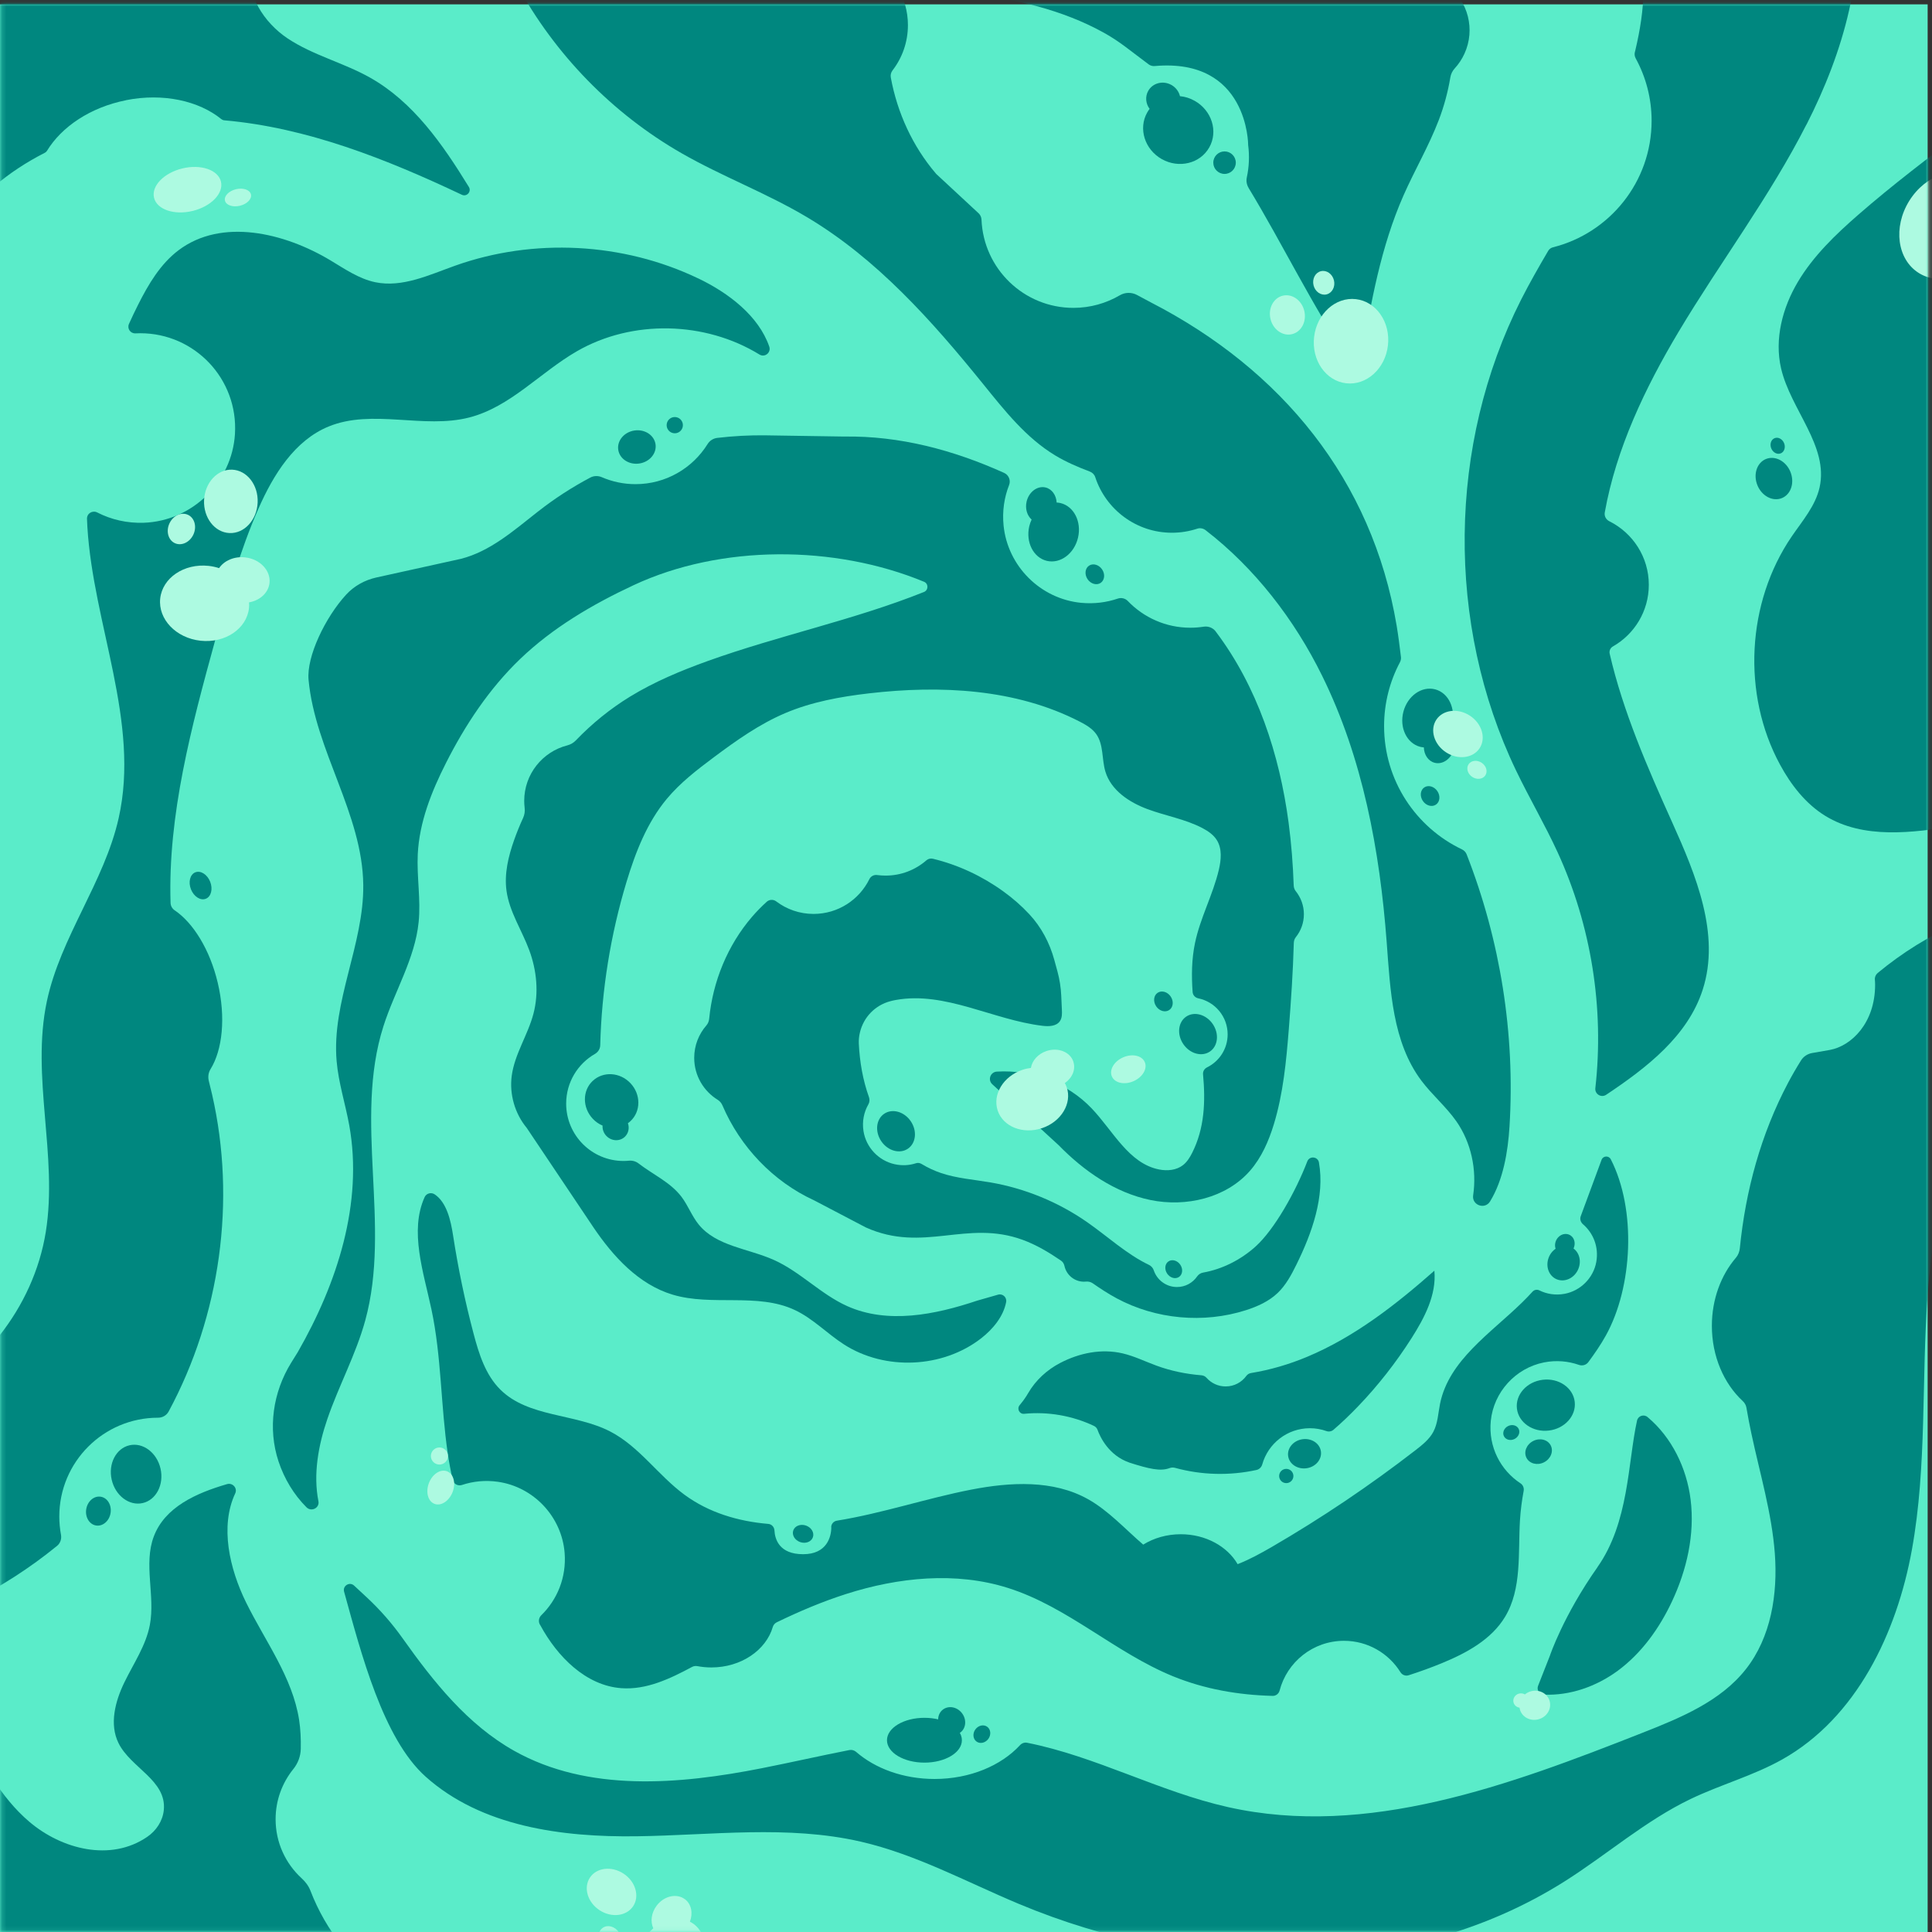 <svg xmlns="http://www.w3.org/2000/svg" fill="none" viewBox="0 0 444 444" height="444" width="444"><rect x="0" y="0" width="444" height="444" fill="#333333" stroke="none"/><rect fill="#5AECC9" transform="translate(0 1)" height="443" width="443"></rect><mask height="444" width="444" y="0" x="0" maskUnits="userSpaceOnUse" style="mask-type:alpha" id="mask0_873_4905"><path fill="#00C288" d="M443.199 0.908H0.199V443.908H443.199V0.908Z"></path></mask><g mask="url(#mask0_873_4905)"><path fill="#00877F" d="M191.024 350.973C191.024 350.216 191.583 349.596 192.325 349.473C202.746 347.79 212.831 344.355 223.206 342.335C232.204 340.59 242.044 340.047 250.04 344.531C254.753 347.17 258.601 351.432 262.726 354.975C265.136 353.475 268.127 352.588 271.356 352.588C277.103 352.588 282.068 355.396 284.425 359.466C287.126 358.41 289.735 356.98 292.222 355.541C303.76 348.838 314.847 341.37 325.398 333.199C326.921 332.013 328.482 330.765 329.392 329.067C330.44 327.1 330.502 324.774 330.945 322.586C332.965 312.624 342.537 306.426 349.806 299.318C350.625 298.514 351.428 297.688 352.201 296.839C352.599 296.403 353.234 296.28 353.769 296.548C355.468 297.39 357.465 297.726 359.569 297.336C363.234 296.647 366.18 293.701 366.846 290.029C367.473 286.563 366.149 283.372 363.793 281.352C363.249 280.885 363.028 280.151 363.28 279.485L368.062 266.539C368.414 265.59 369.723 265.521 370.182 266.424C376.111 277.993 375.209 295.806 369.057 306.9C367.871 309.043 366.478 311.055 365.025 313.029C364.527 313.703 363.655 313.947 362.867 313.672C360.403 312.807 357.656 312.54 354.81 313.106C348.299 314.407 343.279 319.908 342.606 326.519C342.002 332.518 344.863 337.889 349.431 340.888C350.005 341.263 350.28 341.952 350.158 342.625C349.737 344.867 349.454 347.124 349.309 349.397C348.85 356.949 349.783 365.083 345.888 371.563C342.751 376.782 337.051 379.873 331.427 382.191C328.895 383.232 326.324 384.165 323.722 384.999C323.011 385.229 322.246 384.931 321.848 384.303C319.147 379.965 314.342 377.08 308.863 377.08C301.748 377.08 295.78 381.946 294.066 388.527C293.874 389.246 293.216 389.759 292.474 389.736C284.616 389.544 276.812 388.19 269.551 385.221C256.275 379.796 245.38 369.291 231.707 364.952C219.656 361.119 206.442 362.481 194.399 366.337C188.951 368.082 183.687 370.316 178.537 372.811C178.094 373.025 177.742 373.407 177.604 373.882C176.051 379.23 170.32 383.201 163.487 383.201C162.378 383.201 161.299 383.094 160.266 382.903C159.853 382.826 159.424 382.88 159.049 383.079C153.969 385.81 148.536 388.389 142.805 387.968C134.634 387.371 128.099 380.738 124.19 373.537C123.662 372.818 123.761 371.824 124.396 371.204C128.061 367.63 130.204 362.504 129.76 356.888C129.109 348.571 122.644 341.684 114.38 340.529C111.488 340.123 108.711 340.422 106.178 341.263C105.26 341.569 104.265 341.057 104.051 340.116C103.584 338.111 103.209 336.091 102.911 334.071C101.281 323.068 101.473 311.805 99.154 300.925C97.326 292.332 94.058 282.928 97.586 275.116C97.976 274.244 99.078 273.945 99.873 274.466C102.628 276.279 103.584 280.403 104.12 283.9C105.291 291.513 106.867 299.065 108.841 306.518C110.065 311.155 111.572 315.967 114.985 319.349C121.45 325.761 132.139 324.797 140.227 328.975C146.891 332.418 151.26 339.067 157.305 343.513C162.89 347.622 169.623 349.626 176.571 350.216C177.351 350.284 177.933 350.935 177.979 351.715C178.086 353.72 179.065 357.179 184.574 357.179C190.083 357.179 191.04 353.116 191.047 350.973H191.024Z"></path><path fill="#00877F" d="M297.776 204.791C297.478 204.424 297.325 203.957 297.31 203.483C297.141 198.662 296.774 193.857 296.139 189.067C294.05 173.351 288.947 157.765 279.382 145.124V145.109C278.724 144.26 277.669 143.854 276.613 144.023C275.618 144.176 274.6 144.26 273.56 144.26C267.913 144.26 262.81 141.903 259.19 138.123C258.594 137.503 257.698 137.289 256.88 137.565C254.278 138.452 251.424 138.82 248.463 138.536C239.113 137.634 231.569 130.112 230.635 120.77C230.306 117.464 230.788 114.304 231.906 111.465C232.326 110.387 231.821 109.155 230.766 108.68C219.105 103.416 206.733 100.126 193.993 100.325L175.989 100.049C172.24 99.996 168.506 100.202 164.818 100.638C163.892 100.746 163.081 101.289 162.592 102.085C159.149 107.594 153.027 111.266 146.042 111.266C143.295 111.266 140.678 110.693 138.306 109.667C137.457 109.3 136.477 109.315 135.659 109.751C131.489 111.963 127.502 114.534 123.746 117.479C123.646 117.556 123.554 117.633 123.455 117.701C118.022 121.971 112.62 126.73 105.918 128.429L86.499 132.714C83.844 133.303 81.395 134.649 79.551 136.654C74.754 141.873 70.408 150.901 70.913 156.25C72.443 172.502 83.293 187.024 83.484 203.345C83.645 217.064 76.177 230.209 77.363 243.883C77.799 248.871 79.368 253.677 80.263 258.604C83.499 276.509 77.485 294.956 68.434 310.734L66.926 313.159C62.718 319.954 61.494 328.294 64.019 335.884C65.335 339.833 67.516 343.482 70.438 346.398C71.563 347.515 73.484 346.551 73.178 344.997C71.953 338.815 73.155 332.143 75.236 326.09C77.86 318.447 81.793 311.269 83.935 303.473C89.949 281.582 81.219 257.479 88.113 235.856C90.676 227.807 95.359 220.331 96.208 211.922C96.736 206.734 95.757 201.501 96.009 196.29C96.369 188.952 99.154 181.944 102.475 175.379C106.913 166.602 112.422 158.277 119.514 151.468C127.036 144.244 136.164 138.896 145.613 134.481C165.637 125.123 191.774 125.185 212.364 133.701C213.412 134.137 213.389 135.629 212.333 136.05C196.265 142.477 179.019 146.035 162.729 151.881C156.524 154.107 150.395 156.663 144.772 160.106C140.219 162.899 136.041 166.296 132.346 170.145C131.81 170.696 131.144 171.101 130.395 171.293C124.694 172.739 120.471 177.896 120.471 184.055C120.471 184.606 120.509 185.142 120.57 185.67C120.67 186.45 120.547 187.238 120.226 187.95C119.461 189.61 118.772 191.309 118.16 193.031C116.836 196.78 115.865 200.766 116.4 204.707C117.066 209.55 119.928 213.774 121.626 218.357C123.348 223.002 123.853 228.159 122.598 232.949C121.32 237.846 118.267 242.23 117.602 247.249C117.043 251.481 118.321 255.918 121.045 259.201L136.37 282.048C140.915 288.774 146.776 295.178 154.55 297.52C163.648 300.259 174.046 297.022 182.646 301.055C186.831 303.013 190.091 306.495 193.985 308.989C203.412 315.034 216.626 314.437 225.471 307.574C228.187 305.462 230.605 302.531 231.225 299.234C231.431 298.155 230.437 297.229 229.381 297.527L224.545 298.912C214.866 302.157 203.993 304.337 194.682 300.152C188.622 297.428 183.916 292.271 177.849 289.554C171.949 286.907 164.612 286.417 160.549 281.383C158.98 279.439 158.116 277.021 156.608 275.032C154.076 271.696 150.059 269.928 146.738 267.365C146.111 266.883 145.315 266.669 144.527 266.745C144.121 266.784 143.708 266.806 143.295 266.806C136.011 266.806 130.112 260.907 130.112 253.623C130.112 248.726 132.782 244.464 136.745 242.192C137.457 241.778 137.916 241.044 137.939 240.225C138.268 227.493 140.311 214.807 143.999 202.618C146.057 195.823 148.697 189.052 153.234 183.596C156.31 179.901 160.159 176.932 164.015 174.055C169.202 170.183 174.528 166.396 180.488 163.871C186.571 161.292 193.144 160.106 199.701 159.341C216.128 157.436 233.451 158.27 248.149 165.845C249.565 166.579 251.003 167.406 251.929 168.706C253.658 171.132 253.176 174.46 254.033 177.322C255.319 181.607 259.489 184.377 263.682 185.938C267.875 187.499 272.389 188.233 276.345 190.314C277.63 190.988 278.885 191.845 279.65 193.076C280.89 195.066 280.637 197.621 280.102 199.902C278.74 205.663 275.809 210.973 274.616 216.773C273.858 220.438 273.805 224.188 274.08 227.975C274.134 228.702 274.669 229.283 275.381 229.429C279.229 230.217 282.129 233.622 282.129 237.708C282.129 241.044 280.201 243.921 277.393 245.298C276.789 245.596 276.414 246.216 276.475 246.89C277.056 253.194 276.819 259.308 273.973 264.947C273.437 266.003 272.802 267.036 271.869 267.763C270.361 268.941 268.273 269.133 266.398 268.765C259.405 267.403 255.801 259.89 250.889 254.732C245.341 248.902 237.109 245.78 229.09 246.27C227.605 246.362 226.947 248.175 228.042 249.177L243.283 263.172C249.098 269.125 256.252 274.106 264.401 275.782C272.55 277.457 281.777 275.33 287.256 269.071C289.911 266.034 291.563 262.246 292.742 258.39C294.899 251.32 295.596 243.898 296.185 236.529C296.705 229.941 297.149 223.323 297.333 216.704C297.348 216.23 297.493 215.756 297.792 215.381C298.955 213.935 299.651 212.098 299.651 210.093C299.651 208.089 298.939 206.237 297.769 204.783L297.776 204.791Z"></path><path fill="#00877F" d="M303.117 267.166C302.872 265.774 300.937 265.583 300.432 266.906C297.807 273.762 292.903 282.554 288.534 286.479C285.167 289.509 280.928 291.667 276.498 292.455C275.94 292.554 275.45 292.868 275.121 293.335C274.103 294.811 272.412 295.775 270.484 295.775C268.005 295.775 265.901 294.169 265.151 291.942C264.968 291.391 264.577 290.947 264.057 290.695C258.938 288.254 254.539 284.137 249.81 280.847C243.192 276.241 235.556 273.104 227.613 271.734C223.826 271.084 219.947 270.816 216.297 269.592C214.713 269.064 213.198 268.345 211.775 267.488C211.4 267.266 210.949 267.182 210.536 267.319C209.021 267.817 207.345 267.939 205.593 267.549C201.897 266.738 199.013 263.662 198.439 259.92C198.094 257.679 198.553 255.559 199.563 253.799C199.854 253.294 199.892 252.69 199.701 252.146C198.293 248.214 197.566 244.028 197.368 239.835C197.329 238.963 197.421 238.098 197.628 237.249C198.469 233.737 201.132 231.005 204.621 230.087C205.042 229.972 205.47 229.881 205.891 229.804C217.2 227.769 228.164 234.372 239.565 235.742C241.011 235.918 242.756 235.879 243.582 234.67C244.102 233.913 244.079 232.934 244.033 232.015L243.888 228.825C243.804 226.927 243.505 225.045 243.008 223.216L242.289 220.584C241.225 216.689 239.305 213.063 236.558 210.109C234.737 208.15 232.702 206.383 230.552 204.837C225.708 201.34 220.192 198.754 214.4 197.354C213.872 197.224 213.313 197.354 212.9 197.714C210.39 199.902 207.115 201.226 203.519 201.226C202.861 201.226 202.211 201.18 201.568 201.096C200.834 200.996 200.122 201.371 199.793 202.037C197.467 206.773 192.601 210.033 186.962 210.033C183.74 210.033 180.779 208.961 178.392 207.156C177.726 206.651 176.801 206.689 176.188 207.255C175.01 208.326 173.893 209.459 172.852 210.668C167.229 217.194 163.816 225.527 162.982 234.097C162.929 234.678 162.714 235.229 162.332 235.665C160.595 237.655 159.539 240.256 159.539 243.11C159.539 247.188 161.704 250.762 164.941 252.751C165.438 253.057 165.806 253.516 166.035 254.052C170.098 263.555 177.703 271.558 187.115 275.866L198.99 282.087C212.227 288.032 222.12 280.205 235.028 284.933C238.188 286.089 241.057 287.81 243.834 289.708C244.248 289.991 244.515 290.427 244.622 290.917C245.066 292.99 246.91 294.551 249.114 294.551C249.259 294.551 249.397 294.551 249.535 294.528C250.086 294.475 250.644 294.589 251.103 294.903C252.901 296.158 254.73 297.352 256.65 298.385C265.641 303.205 276.605 304.207 286.323 301.101C288.985 300.252 291.61 299.066 293.63 297.137C295.512 295.339 296.767 292.998 297.914 290.664C301.526 283.372 304.495 274.956 303.11 267.159L303.117 267.166Z"></path><path fill="#00877F" d="M215.065 39.863C209.724 33.611 206.205 25.906 204.72 17.819C204.613 17.252 204.751 16.656 205.103 16.197C207.329 13.312 208.653 9.7 208.653 5.775C208.653 2.539 207.75 -0.491 206.189 -3.07C205.891 -3.56 205.837 -4.157 206.013 -4.7V-4.73H205.983C205.409 -4.746 204.85 -4.983 204.468 -5.419C201.331 -9.031 196.717 -11.318 191.56 -11.318C186.701 -11.318 182.317 -9.283 179.203 -6.031C178.782 -5.595 178.193 -5.373 177.589 -5.388L120.685 -6.697C119.071 -6.735 118 -5.006 118.772 -3.583C127.495 12.493 140.739 26.098 156.616 35.203C165.958 40.559 176.135 44.362 185.393 49.871C201.499 59.443 214.2 73.744 225.984 88.312C230.88 94.364 235.823 100.639 242.488 104.656C245.005 106.178 247.698 107.326 250.445 108.367C251.034 108.589 251.501 109.055 251.7 109.652C254.125 117.066 261.103 122.43 269.329 122.43C271.364 122.43 273.315 122.101 275.144 121.497C275.794 121.282 276.506 121.42 277.049 121.833C288.373 130.564 297.47 142.37 303.821 155.255C313.179 174.216 317.096 195.441 318.68 216.521C319.514 227.593 319.996 239.483 326.661 248.359C329.124 251.634 332.315 254.312 334.672 257.663C338.099 262.56 339.423 268.804 338.551 274.703C338.214 276.968 341.244 278.054 342.438 276.103C345.437 271.214 346.546 264.756 346.906 258.864C348.222 237.631 344.802 216.138 337.051 196.336C336.852 195.831 336.462 195.426 335.972 195.196C325.398 190.154 318.083 179.365 318.083 166.863C318.083 161.568 319.399 156.579 321.718 152.21C321.917 151.827 322.008 151.399 321.955 150.97C321.664 148.568 321.366 146.165 320.968 143.786C315.359 110.356 294.578 84.976 264.432 69.466C264.286 69.39 262.703 68.54 261.302 67.791C260.063 67.125 258.563 67.148 257.347 67.86C254.217 69.696 250.575 70.752 246.681 70.752C235.303 70.752 226.029 61.761 225.563 50.498C225.54 49.932 225.31 49.396 224.897 49.014L215.249 40.062C215.18 40 215.119 39.939 215.065 39.87V39.863Z"></path><path fill="#00877F" d="M160.434 63.973C143.18 55.709 122.613 54.638 104.594 61.058C98.626 63.185 92.452 66.146 86.254 64.861C82.49 64.08 79.238 61.808 75.94 59.834C65.32 53.467 50.95 50.047 41.057 57.492C36.849 60.66 34.087 65.358 31.723 70.064C30.996 71.502 30.307 72.956 29.641 74.433C29.159 75.496 29.97 76.674 31.141 76.613C31.508 76.59 31.883 76.583 32.251 76.583C44.737 76.583 54.769 87.088 53.996 99.744C53.315 110.816 44.148 119.737 33.062 120.135C29.19 120.273 25.54 119.408 22.35 117.771C21.255 117.212 19.955 117.993 19.993 119.225C20.016 119.837 20.039 120.441 20.077 121.053C21.439 143.602 32.227 165.945 27.277 187.989C23.972 202.733 13.918 215.312 10.773 230.095C7.085 247.433 13.336 265.598 10.528 283.097C7.72 300.566 -4.698 316.182 -21.087 322.847L-29.642 376.308C-14.018 372.742 0.688 365.397 13.107 355.266C13.857 354.654 14.193 353.675 14.017 352.718C13.765 351.356 13.627 349.948 13.627 348.51C13.627 335.977 23.788 325.808 36.329 325.808H36.344C37.346 325.808 38.28 325.265 38.754 324.385C50.637 302.341 54.325 275.935 48.739 251.512C48.502 250.494 48.257 249.476 47.997 248.459C47.76 247.533 47.867 246.538 48.372 245.719C51.119 241.305 51.922 233.821 50.048 225.887C48.242 218.228 44.393 212.068 40.139 209.199C39.565 208.816 39.213 208.173 39.198 207.485C38.555 187.315 43.995 166.97 49.405 147.313C52.251 136.976 55.113 126.585 59.444 116.776C62.856 109.048 67.707 101.228 75.511 98.022C85.588 93.883 97.341 98.657 107.884 95.933C117.311 93.493 124.167 85.558 132.606 80.707C145.33 73.384 162.056 73.813 174.528 81.472C175.768 82.237 177.26 81.02 176.785 79.643C174.337 72.581 167.42 67.309 160.449 63.973H160.434Z"></path><path fill="#00877F" d="M28.953 23.022C37.53 21.323 45.709 23.183 50.866 27.376C51.058 27.529 51.287 27.628 51.54 27.651C70.531 29.304 88.756 36.535 106.14 44.76C107.272 45.296 108.405 44.033 107.754 42.969C101.725 33.153 95 23.451 85.045 17.842C78.939 14.399 71.915 12.708 66.085 8.821C60.683 5.217 56.368 -1.363 57.776 -7.515C57.952 -8.273 57.362 -8.992 56.582 -9.015L-11.592 -11.333C-12.303 -11.356 -12.893 -10.79 -12.893 -10.071V52.434C-12.893 53.682 -11.278 54.164 -10.582 53.123C-5.394 45.38 1.928 39.373 10.314 35.104C10.521 34.997 10.681 34.844 10.804 34.652C14.14 29.159 20.758 24.659 28.96 23.037L28.953 23.022Z"></path><path fill="#00877F" d="M63.338 418.077C63.338 413.708 64.868 409.706 67.409 406.554C68.48 405.23 69.084 403.6 69.123 401.901C69.169 399.675 69.077 397.464 68.74 395.26C67.218 385.451 60.936 377.164 56.551 368.265C52.726 360.484 50.514 350.766 54.057 343.199C54.623 341.99 53.46 340.697 52.175 341.072C45.051 343.145 37.913 346.351 35.357 353.069C32.932 359.466 35.709 366.712 34.439 373.43C33.536 378.182 30.69 382.291 28.578 386.644C26.466 390.998 25.097 396.239 27.231 400.578C30.055 406.309 38.326 409.124 37.645 415.988C37.392 418.49 35.916 420.701 33.85 422.124C25.426 427.917 14.163 424.994 6.71 418.643C0.092 412.996 -4.116 405.084 -7.95 397.28L-12.441 409.912C-10.911 423.035 -16.588 437.175 -10.926 449.111C-9.61 451.881 -7.628 454.46 -4.897 455.845C-2.448 457.084 0.375 457.291 3.114 457.421C28.631 458.622 54.363 455.141 78.641 447.206C75.558 443.396 73.109 439.095 71.349 434.527C70.921 433.403 70.179 432.439 69.291 431.628C65.634 428.268 63.338 423.448 63.338 418.092V418.077Z"></path><path fill="#00877F" d="M451.684 29.808C443.314 36.144 434.928 42.487 427.016 49.389C421.798 53.941 416.725 58.823 413.183 64.768C409.64 70.721 407.75 77.921 409.319 84.67C411.53 94.173 420.298 102.506 418.164 112.024C417.215 116.255 414.231 119.676 411.782 123.256C401.376 138.468 400.29 159.548 409.081 175.738C411.606 180.398 414.973 184.736 419.487 187.506C428.256 192.878 439.411 191.424 449.565 189.786L451.677 29.801L451.684 29.808Z"></path><path fill="#00877F" d="M431.507 223.621C431.064 223.989 430.819 224.563 430.872 225.136C430.903 225.527 430.926 225.917 430.926 226.315C430.926 235.137 425.44 240.394 420.528 241.289C420.497 241.289 418.125 241.71 416.449 242C415.401 242.184 414.475 242.788 413.909 243.684C412.846 245.375 411.851 247.104 410.917 248.864C404.682 260.655 401.154 273.594 399.838 286.869C399.754 287.68 399.448 288.453 398.92 289.065C395.523 293.036 393.411 298.576 393.411 304.697C393.411 311.729 396.188 317.98 400.504 321.982C400.94 322.387 401.254 322.915 401.353 323.512C401.697 325.501 402.072 327.483 402.493 329.457C404.444 338.616 407.176 347.668 407.88 357.003C408.576 366.345 407.008 376.277 401.2 383.63C395.355 391.037 386.142 394.801 377.366 398.26C346.914 410.25 314.173 422.454 282.229 415.3C266.436 411.765 251.86 403.639 236.045 400.509C235.44 400.387 234.821 400.616 234.4 401.075C230.069 405.766 222.9 408.834 214.782 408.834C207.589 408.834 201.139 406.424 196.755 402.613C196.327 402.246 195.768 402.078 195.209 402.185C188.484 403.501 181.781 405.039 175.102 406.355C156.034 410.127 135.123 411.887 118.175 402.369C107.479 396.362 99.659 386.561 92.505 376.476C90.095 373.079 87.348 369.941 84.295 367.103L81.38 364.394C80.347 363.43 78.702 364.432 79.077 365.787C82.994 379.942 88.013 399.538 97.823 408.306C110.654 419.776 129.132 422.24 146.348 422.002C163.556 421.765 181.031 419.378 197.803 423.234C210.497 426.15 222.096 432.493 234.109 437.527C274.271 454.345 322.842 455.623 359.623 432.332C369.363 426.165 378.139 418.421 388.529 413.433C395.423 410.127 402.906 408.092 409.571 404.35C426.61 394.786 435.914 375.336 439.388 356.108C442.862 336.879 441.554 317.146 443 297.658C445.18 268.222 453.742 239.269 467.92 213.384C468.05 213.147 468.234 212.94 468.456 212.779L472.327 210.017C473.812 208.961 472.947 206.62 471.134 206.773C456.627 207.959 442.862 214.218 431.507 223.614V223.621Z"></path><path fill="#00877F" d="M415.164 28.622C423.642 11.988 429.189 -6.942 426.014 -25.344L374.566 -15.848C379.057 -7.63 377.971 2.454 375.82 11.567C375.79 11.713 375.752 11.85 375.713 11.988C375.591 12.47 375.668 12.975 375.905 13.411C378.231 17.673 379.562 22.562 379.562 27.758C379.562 41.791 369.914 53.566 356.891 56.834C356.44 56.948 356.042 57.231 355.804 57.637C353.631 61.34 351.497 65.067 349.553 68.9C332.705 102.215 332.261 143.357 348.39 177.031C351.443 183.397 355.039 189.496 357.985 195.915C365.698 212.741 368.705 231.686 366.631 250.08C366.478 251.435 367.978 252.353 369.118 251.595C378.521 245.321 387.887 238.067 391.307 227.439C395.408 214.715 389.754 201.111 384.26 188.922C378.629 176.412 372.989 163.519 369.929 150.236C369.776 149.585 370.074 148.904 370.656 148.568C375.591 145.767 378.919 140.48 378.919 134.397C378.919 127.993 375.216 122.461 369.845 119.79C369.087 119.415 368.651 118.604 368.797 117.778C371.413 103.11 378.055 89.161 385.752 76.268C395.332 60.239 406.679 45.257 415.149 28.615L415.164 28.622Z"></path><path fill="#00877F" d="M286.835 33.267C287.18 35.845 287.05 38.378 286.537 40.757C286.353 41.584 286.506 42.448 286.942 43.175V43.191C294.885 56.298 301.572 70.269 310.103 82.94C310.891 84.111 312.712 83.713 312.942 82.32C315.008 69.519 317.372 56.672 322.521 44.966C325.1 39.105 328.359 33.58 330.655 27.581C331.856 24.444 332.744 21.154 333.31 17.78C333.44 17.007 333.784 16.296 334.312 15.722C335.207 14.742 335.972 13.61 336.554 12.332C339.102 6.746 337.365 0.304 332.721 -3.315C330.678 -12.115 326.324 -20.179 319.583 -25.872L222.372 -1.624C233.153 -0.224 244.003 2.155 253.666 7.512C257.408 9.585 259.734 11.651 263.996 14.803C264.386 15.094 264.876 15.217 265.358 15.178C286.866 13.265 286.843 33.267 286.843 33.267H286.835Z"></path><path fill="#00877F" d="M361.26 284.191C360.403 283.304 358.972 283.388 358.069 284.382C357.404 285.117 357.212 286.135 357.495 286.976C357.243 287.152 356.998 287.359 356.776 287.604C355.284 289.249 355.223 291.766 356.638 293.235C358.054 294.704 360.411 294.559 361.903 292.922C363.395 291.276 363.456 288.759 362.04 287.29C361.91 287.152 361.765 287.037 361.619 286.923C362.048 285.997 361.941 284.895 361.26 284.191Z"></path><path fill="#00877F" d="M329.683 175.294C331.55 175.784 333.531 174.391 334.113 172.18C334.541 170.558 334.082 168.951 333.08 168.01C333.317 167.535 333.516 167.03 333.654 166.487C334.61 162.845 332.896 159.233 329.82 158.422C326.745 157.611 323.478 159.914 322.521 163.557C321.565 167.199 323.279 170.81 326.354 171.621C326.638 171.698 326.928 171.736 327.219 171.759C327.265 173.442 328.214 174.904 329.69 175.294H329.683Z"></path><path fill="#00877F" d="M240.276 112.024C238.402 111.588 236.458 113.034 235.93 115.26C235.548 116.898 236.045 118.489 237.078 119.4C236.856 119.882 236.672 120.395 236.542 120.938C235.685 124.611 237.499 128.169 240.59 128.895C243.681 129.622 246.887 127.235 247.744 123.562C248.601 119.89 246.788 116.332 243.696 115.605C243.406 115.536 243.123 115.505 242.832 115.49C242.74 113.807 241.753 112.376 240.269 112.024H240.276Z"></path><path fill="#00877F" d="M146.937 106.519C149.302 106.162 150.964 104.176 150.648 102.082C150.332 99.989 148.159 98.581 145.794 98.938C143.429 99.295 141.768 101.281 142.083 103.374C142.399 105.468 144.572 106.876 146.937 106.519Z"></path><path fill="#00877F" d="M277.898 33.886C275.817 37.582 270.935 38.783 266.995 36.565C263.062 34.346 261.555 29.556 263.644 25.852C263.804 25.562 263.996 25.279 264.194 25.018C263.299 23.825 263.131 22.21 263.881 20.879C264.914 19.05 267.293 18.453 269.206 19.524C270.239 20.106 270.92 21.055 271.172 22.103C272.32 22.203 273.46 22.555 274.547 23.167C278.487 25.386 279.995 30.183 277.906 33.879L277.898 33.886Z"></path><path fill="#00877F" d="M136.218 248.405C138.613 246.147 142.5 246.392 144.902 248.948C147.297 251.496 147.305 255.39 144.902 257.64C144.711 257.816 144.512 257.984 144.305 258.13C144.688 259.216 144.443 260.448 143.586 261.259C142.4 262.376 140.503 262.269 139.332 261.03C138.704 260.364 138.421 259.499 138.475 258.673C137.649 258.329 136.883 257.808 136.225 257.104C133.823 254.549 133.815 250.662 136.21 248.405H136.218Z"></path><path fill="#00877F" d="M208.648 263.986C210.518 262.715 210.812 259.888 209.305 257.673C207.798 255.457 205.062 254.692 203.192 255.964C201.323 257.235 201.029 260.062 202.535 262.277C204.042 264.492 206.779 265.257 208.648 263.986Z"></path><path fill="#00877F" d="M278.055 241.659C279.924 240.387 280.218 237.561 278.712 235.346C277.205 233.13 274.468 232.365 272.599 233.636C270.729 234.908 270.435 237.734 271.942 239.95C273.449 242.165 276.185 242.93 278.055 241.659Z"></path><path fill="#00877F" d="M270.953 293.459C271.785 292.894 271.916 291.636 271.246 290.651C270.576 289.666 269.358 289.325 268.527 289.891C267.695 290.457 267.564 291.714 268.234 292.699C268.904 293.685 270.122 294.025 270.953 293.459Z"></path><path fill="#00877F" d="M268.714 232.113C269.633 231.488 269.777 230.098 269.036 229.007C268.294 227.917 266.948 227.54 266.029 228.165C265.11 228.79 264.967 230.181 265.708 231.271C266.449 232.361 267.795 232.738 268.714 232.113Z"></path><path fill="#00877F" d="M329.999 184.913C330.918 184.288 331.062 182.898 330.321 181.807C329.579 180.717 328.233 180.34 327.314 180.965C326.395 181.59 326.251 182.98 326.993 184.071C327.734 185.161 329.08 185.538 329.999 184.913Z"></path><path fill="#00877F" d="M252.949 133.954C253.868 133.329 254.012 131.939 253.27 130.848C252.529 129.758 251.183 129.381 250.264 130.006C249.345 130.631 249.201 132.021 249.942 133.112C250.684 134.202 252.03 134.579 252.949 133.954Z"></path><path fill="#00877F" d="M32.796 345.422C35.894 344.715 37.727 341.169 36.89 337.503C36.053 333.836 32.863 331.437 29.765 332.144C26.667 332.851 24.834 336.397 25.671 340.064C26.508 343.73 29.698 346.13 32.796 345.422Z"></path><path fill="#00877F" d="M25.405 347.741C25.712 345.916 24.711 344.226 23.169 343.967C21.627 343.707 20.128 344.977 19.822 346.802C19.515 348.628 20.516 350.317 22.058 350.577C23.6 350.836 25.099 349.566 25.405 347.741Z"></path><path fill="#00877F" d="M186.816 353.276C187.18 352.226 186.465 351.025 185.219 350.593C183.973 350.161 182.668 350.663 182.305 351.713C181.941 352.763 182.656 353.964 183.901 354.396C185.147 354.827 186.452 354.326 186.816 353.276Z"></path><path fill="#00877F" d="M220.744 398.127C222.041 397.117 222.18 395.127 221.055 393.684C219.93 392.241 217.967 391.891 216.67 392.901C215.374 393.912 215.235 395.901 216.36 397.344C217.485 398.787 219.448 399.138 220.744 398.127Z"></path><path fill="#00877F" d="M227.145 399.602C227.817 398.659 227.69 397.416 226.861 396.824C226.032 396.233 224.815 396.518 224.142 397.46C223.47 398.403 223.597 399.646 224.426 400.238C225.255 400.829 226.472 400.544 227.145 399.602Z"></path><path fill="#00877F" d="M409.5 114.471C411.594 113.618 412.471 110.914 411.46 108.434C410.448 105.953 407.931 104.633 405.838 105.487C403.744 106.34 402.867 109.043 403.878 111.524C404.89 114.005 407.407 115.325 409.5 114.471Z"></path><path fill="#00877F" d="M409.243 104.187C410.056 103.855 410.398 102.806 410.006 101.843C409.613 100.88 408.635 100.369 407.821 100.701C407.007 101.033 406.666 102.082 407.058 103.045C407.451 104.007 408.429 104.519 409.243 104.187Z"></path><path fill="#00877F" d="M155.071 99.575C156.102 99.575 156.938 98.739 156.938 97.708C156.938 96.677 156.102 95.841 155.071 95.841C154.04 95.841 153.204 96.677 153.204 97.708C153.204 98.739 154.04 99.575 155.071 99.575Z"></path><path fill="#00877F" d="M300.301 337.418C302.378 337.104 303.836 335.36 303.559 333.521C303.281 331.683 301.373 330.446 299.296 330.76C297.22 331.073 295.761 332.818 296.038 334.656C296.316 336.495 298.224 337.731 300.301 337.418Z"></path><path fill="#00877F" d="M295.603 340.842C296.508 340.842 297.241 340.109 297.241 339.205C297.241 338.3 296.508 337.567 295.603 337.567C294.699 337.567 293.966 338.3 293.966 339.205C293.966 340.109 294.699 340.842 295.603 340.842Z"></path><path fill="#00877F" d="M212.448 405.076C217.202 405.076 221.056 402.771 221.056 399.927C221.056 397.083 217.202 394.777 212.448 394.777C207.694 394.777 203.84 397.083 203.84 399.927C203.84 402.771 207.694 405.076 212.448 405.076Z"></path><path fill="#00877F" d="M354.847 336.052C356.385 335.264 357.07 333.53 356.378 332.18C355.686 330.83 353.878 330.375 352.34 331.164C350.802 331.952 350.116 333.686 350.809 335.036C351.501 336.386 353.309 336.841 354.847 336.052Z"></path><path fill="#00877F" d="M348.073 330.693C349.002 330.217 349.416 329.169 348.997 328.353C348.579 327.537 347.487 327.262 346.558 327.738C345.629 328.214 345.215 329.262 345.634 330.078C346.052 330.894 347.144 331.169 348.073 330.693Z"></path><path fill="#00877F" d="M355.952 328.76C359.619 328.318 362.277 325.348 361.889 322.126C361.501 318.904 358.213 316.65 354.547 317.092C350.88 317.533 348.222 320.504 348.61 323.726C348.998 326.948 352.286 329.202 355.952 328.76Z"></path><path fill="#00877F" d="M259.588 336.144C264.072 337.56 266.674 338.187 268.793 337.384C269.199 337.231 269.65 337.223 270.071 337.338C276.131 339.006 282.611 339.166 288.756 337.82C289.406 337.674 289.911 337.169 290.087 336.527C291.434 331.737 295.818 328.225 301.036 328.225C302.375 328.225 303.653 328.462 304.839 328.883C305.382 329.074 305.994 328.967 306.438 328.592C308.397 326.909 310.264 325.111 312.046 323.259C316.675 318.446 320.8 313.167 324.388 307.535C327.349 302.875 330.165 297.565 329.637 292.025C320.769 299.853 311.297 307.252 300.386 311.82C296.277 313.541 291.938 314.819 287.524 315.539C287.08 315.607 286.682 315.845 286.422 316.204C285.351 317.673 283.629 318.622 281.67 318.622C279.918 318.622 278.342 317.849 277.271 316.633C276.972 316.296 276.559 316.097 276.108 316.059C272.596 315.776 269.122 315.072 265.786 313.848C263.185 312.899 260.683 311.652 257.989 311.024C253.161 309.899 248.104 310.909 243.674 313.212C240.628 314.796 238.027 317.168 236.305 320.129C235.823 320.963 235.28 321.759 234.668 322.501C234.545 322.654 234.423 322.807 234.301 322.96C233.65 323.794 234.301 325.019 235.356 324.912C240.827 324.368 246.443 325.34 251.409 327.697C251.799 327.88 252.09 328.209 252.235 328.615C252.817 330.214 254.791 334.499 259.588 336.136V336.144Z"></path><path fill="#00877F" d="M367.113 360.155C374.405 349.81 374.068 336.206 376.211 326.481C376.456 325.386 377.756 324.935 378.621 325.654C384.191 330.314 387.619 337.361 388.522 344.607C389.524 352.618 387.65 360.805 384.207 368.112C381.322 374.234 377.259 379.911 371.819 383.936C366.914 387.555 360.816 389.728 354.756 389.445C353.754 389.399 353.104 388.358 353.471 387.425L356.195 380.485C356.195 380.485 359.255 371.326 367.121 360.163L367.113 360.155Z"></path><path fill="#00877F" d="M281.418 39.969C282.846 39.969 284.004 38.811 284.004 37.383C284.004 35.955 282.846 34.797 281.418 34.797C279.99 34.797 278.832 35.955 278.832 37.383C278.832 38.811 279.99 39.969 281.418 39.969Z"></path><path fill="#00877F" d="M47.301 206.545C48.519 206.062 48.965 204.31 48.298 202.633C47.632 200.956 46.105 199.989 44.887 200.473C43.67 200.957 43.224 202.709 43.89 204.386C44.557 206.062 46.084 207.029 47.301 206.545Z"></path><path fill="#ADFAE1" d="M246.677 243.978C245.916 241.732 243.154 240.642 240.486 241.544C238.532 242.202 237.189 243.752 236.916 245.424C236.268 245.5 235.62 245.64 234.962 245.866C230.575 247.341 228.038 251.541 229.288 255.242C230.537 258.944 235.103 260.738 239.481 259.263C243.868 257.788 246.405 253.589 245.155 249.887C245.043 249.539 244.883 249.22 244.714 248.91C246.414 247.726 247.269 245.772 246.668 243.996L246.677 243.978Z"></path><path fill="#ADFAE1" d="M260.507 248.468C262.592 247.552 263.745 245.585 263.082 244.074C262.418 242.563 260.19 242.081 258.104 242.997C256.019 243.913 254.866 245.88 255.529 247.391C256.193 248.901 258.421 249.384 260.507 248.468Z"></path><path fill="#ADFAE1" d="M356.126 390.924C356.634 392.699 355.506 394.569 353.618 395.104C351.73 395.64 349.794 394.644 349.296 392.868C349.259 392.728 349.231 392.587 349.212 392.446C348.573 392.361 348.019 391.92 347.84 391.281C347.586 390.407 348.131 389.486 349.052 389.223C349.55 389.082 350.048 389.167 350.442 389.402C350.828 389.082 351.279 388.838 351.795 388.688C353.684 388.152 355.619 389.148 356.126 390.924Z"></path><path fill="#ADFAE1" d="M340.031 171.958C341.558 169.64 340.569 166.294 337.822 164.485C335.074 162.675 331.61 163.088 330.083 165.406C328.556 167.724 329.545 171.07 332.292 172.88C335.04 174.689 338.504 174.277 340.031 171.958Z"></path><path fill="#ADFAE1" d="M157.399 436.471C155.511 435.043 152.608 435.7 150.917 437.936C149.667 439.581 149.432 441.619 150.137 443.151C149.648 443.583 149.188 444.062 148.775 444.607C145.984 448.299 146.238 453.194 149.348 455.552C152.457 457.91 157.249 456.83 160.039 453.137C162.829 449.445 162.576 444.551 159.466 442.192C159.175 441.976 158.865 441.798 158.555 441.629C159.287 439.693 158.902 437.598 157.408 436.461L157.399 436.471Z"></path><path fill="#ADFAE1" d="M145.513 438.063C147.04 435.745 146.051 432.398 143.303 430.589C140.556 428.78 137.091 429.192 135.564 431.51C134.038 433.829 135.027 437.175 137.774 438.984C140.521 440.794 143.986 440.381 145.513 438.063Z"></path><path fill="#ADFAE1" d="M141.839 447.875C142.968 447.108 143.144 445.4 142.234 444.062C141.324 442.723 139.671 442.26 138.543 443.027C137.414 443.795 137.238 445.502 138.148 446.841C139.058 448.179 140.711 448.642 141.839 447.875Z"></path><path fill="#ADFAE1" d="M61.939 133.983C62.249 131.099 59.731 128.459 56.311 128.092C53.803 127.82 51.511 128.853 50.346 130.563C49.585 130.319 48.786 130.14 47.95 130.046C42.313 129.436 37.334 132.79 36.817 137.543C36.3 142.297 40.453 146.638 46.09 147.248C51.727 147.859 56.706 144.505 57.222 139.751C57.27 139.31 57.27 138.868 57.232 138.436C59.731 137.994 61.685 136.256 61.939 133.973V133.983Z"></path><path fill="#ADFAE1" d="M59.211 115.481C59.381 111.458 56.762 108.08 53.362 107.936C49.961 107.793 47.066 110.937 46.897 114.96C46.726 118.983 49.345 122.361 52.746 122.504C56.147 122.648 59.041 119.503 59.211 115.481Z"></path><path fill="#ADFAE1" d="M44.445 122.844C45.278 121.045 44.719 119.017 43.198 118.313C41.677 117.609 39.77 118.497 38.937 120.296C38.105 122.094 38.663 124.123 40.184 124.827C41.705 125.531 43.613 124.643 44.445 122.844Z"></path><path fill="#ADFAE1" d="M341.353 178.191C341.946 177.289 341.563 175.99 340.497 175.288C339.431 174.585 338.086 174.747 337.492 175.648C336.899 176.55 337.282 177.849 338.348 178.552C339.414 179.254 340.759 179.092 341.353 178.191Z"></path><path fill="#ADFAE1" d="M44.271 48.477C48.517 47.449 51.43 44.429 50.776 41.731C50.123 39.033 46.152 37.679 41.906 38.707C37.659 39.735 34.747 42.755 35.4 45.453C36.053 48.151 40.025 49.505 44.271 48.477Z"></path><path fill="#ADFAE1" d="M55.144 47.286C56.793 46.886 57.924 45.712 57.67 44.663C57.416 43.614 55.873 43.088 54.224 43.487C52.575 43.886 51.444 45.06 51.698 46.109C51.952 47.158 53.495 47.685 55.144 47.286Z"></path><path fill="#ADFAE1" d="M458.172 39.873C457.026 40.042 456.011 40.522 455.184 41.207C455.006 41.076 454.837 40.944 454.639 40.822C449.651 37.712 442.548 40.099 438.772 46.158C435.004 52.209 435.991 59.64 440.979 62.75C445.968 65.86 453.071 63.473 456.847 57.414C457.899 55.722 458.566 53.919 458.895 52.134C459.262 52.143 459.637 52.134 460.013 52.068C463.386 51.56 465.706 48.413 465.199 45.05C464.692 41.687 461.545 39.356 458.181 39.864L458.172 39.873Z"></path><path fill="#ADFAE1" d="M296.931 76.794C299.074 76.275 300.332 73.876 299.741 71.435C299.151 68.994 296.934 67.436 294.791 67.955C292.648 68.474 291.389 70.873 291.98 73.314C292.571 75.755 294.788 77.313 296.931 76.794Z"></path><path fill="#ADFAE1" d="M304.859 67.655C306.155 67.341 306.917 65.893 306.56 64.421C306.204 62.948 304.864 62.009 303.568 62.322C302.272 62.636 301.51 64.084 301.867 65.557C302.223 67.029 303.563 67.969 304.859 67.655Z"></path><path fill="#ADFAE1" d="M318.965 79.406C319.59 74.067 316.298 69.295 311.614 68.747C306.929 68.199 302.625 72.084 302.001 77.423C301.377 82.762 304.668 87.534 309.353 88.082C314.037 88.63 318.341 84.746 318.965 79.406Z"></path><path fill="#ADFAE1" d="M104.007 342.915C104.809 340.85 104.243 338.704 102.743 338.122C101.244 337.54 99.378 338.742 98.577 340.808C97.775 342.873 98.341 345.02 99.841 345.602C101.34 346.183 103.205 344.981 104.007 342.915Z"></path><path fill="#ADFAE1" d="M100.984 336.575C102.068 336.575 102.947 335.695 102.947 334.611C102.947 333.527 102.068 332.647 100.984 332.647C99.899 332.647 99.02 333.527 99.02 334.611C99.02 335.695 99.899 336.575 100.984 336.575Z"></path></g></svg>